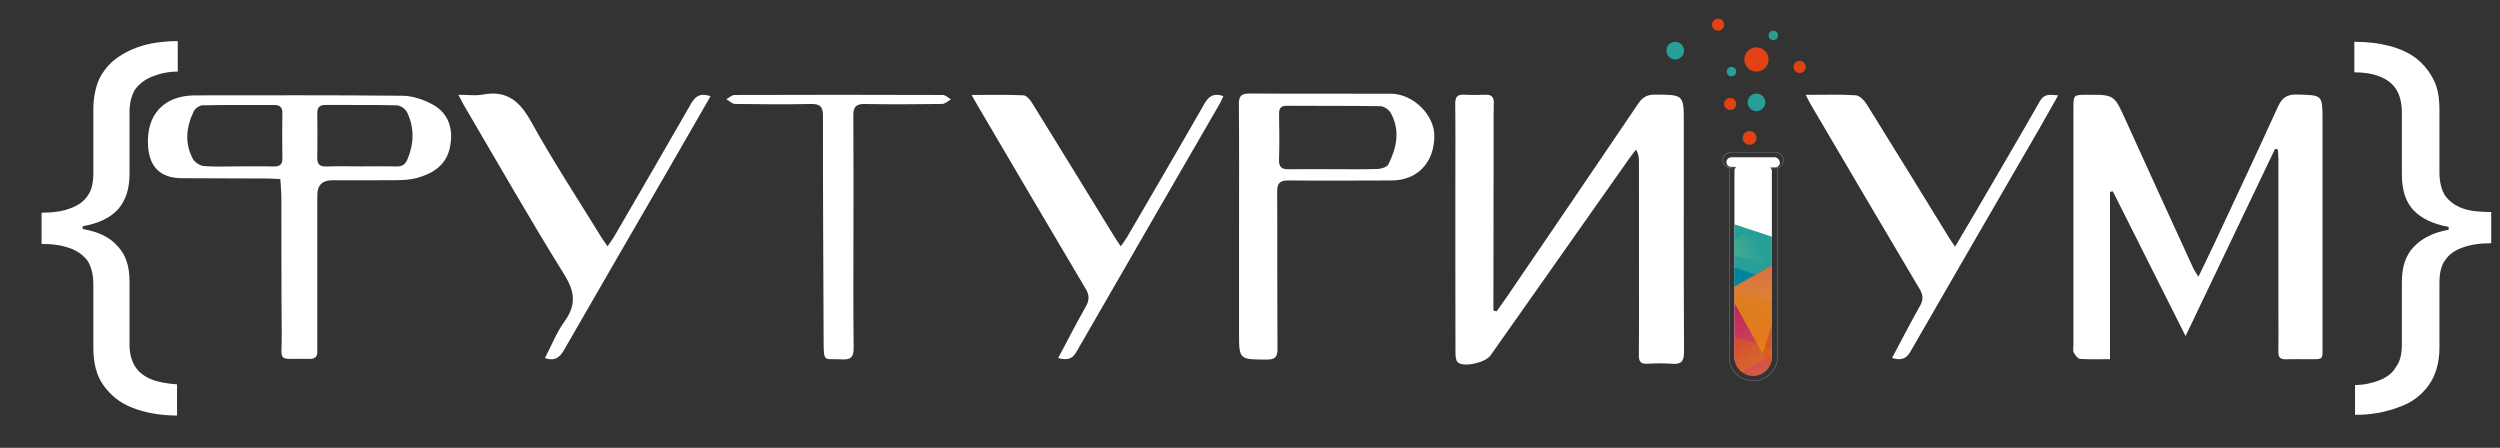 <?xml version="1.0" encoding="UTF-8"?><svg id="_лой_1" xmlns="http://www.w3.org/2000/svg" xmlns:xlink="http://www.w3.org/1999/xlink" viewBox="0 0 6928 1241"><rect x="0" y="0" width="6928" height="1241" fill="#333333" stroke="none"/><defs><style>.cls-1{fill:#279f96;}.cls-2{fill:url(#linear-gradient-7);}.cls-2,.cls-3,.cls-4,.cls-5{fill-opacity:.5;}.cls-6{fill:url(#linear-gradient-2);}.cls-3{fill:url(#linear-gradient-6);}.cls-7{fill:#fff;}.cls-4{fill:url(#linear-gradient-5);}.cls-8{fill:#00839d;}.cls-9{stroke:#fff;stroke-miterlimit:10;stroke-width:.5px;}.cls-9,.cls-10{fill:none;}.cls-11{clip-path:url(#clippath);}.cls-5{fill:url(#linear-gradient-4);}.cls-12{fill:url(#linear-gradient-3);}.cls-13{fill:url(#linear-gradient);}.cls-14{fill:#e24113;}.cls-15{fill:url(#linear-gradient-8);}</style><clipPath id="clippath"><path class="cls-10" d="M4917.659,434.301h-118.565c-8.892,0-16.303,7.41-16.303,16.303s7.41,16.303,16.303,16.303h11.857l-4.446,5.928V990.073c0,28.159,23.713,51.872,51.872,51.872s51.872-23.713,51.872-51.872V471.352l-4.446-5.928h11.857c8.892,0,16.303-7.41,16.303-16.303-1.482-7.41-8.892-14.821-16.303-14.821Z"/></clipPath><linearGradient id="linear-gradient" x1="3638.809" y1="1503.678" x2="3678.519" y2="1686.615" gradientTransform="translate(681.773 1180.23) rotate(-29.341)" gradientUnits="userSpaceOnUse"><stop offset="0" stop-color="#00839d"/><stop offset="1" stop-color="#37a768"/></linearGradient><linearGradient id="linear-gradient-2" x1="3785.298" y1="1624.43" x2="3899.355" y2="1624.43" gradientTransform="translate(681.773 1180.23) rotate(-29.341)" gradientUnits="userSpaceOnUse"><stop offset="0" stop-color="#57b28e"/><stop offset="1" stop-color="#57b28e" stop-opacity="0"/></linearGradient><linearGradient id="linear-gradient-3" x1="3862.92" y1="1684.596" x2="3862.92" y2="2152.701" gradientTransform="translate(681.773 1180.23) rotate(-29.341)" gradientUnits="userSpaceOnUse"><stop offset="0" stop-color="#b81667"/><stop offset="1" stop-color="#ef9829"/></linearGradient><linearGradient id="linear-gradient-4" x1="3657.039" y1="1671.184" x2="3705.947" y2="1900.946" gradientTransform="translate(681.773 1180.23) rotate(-29.341)" gradientUnits="userSpaceOnUse"><stop offset="0" stop-color="#df2115"/><stop offset="1" stop-color="#df7a0e"/></linearGradient><linearGradient id="linear-gradient-5" x1="3992.96" y1="1735.656" x2="3763.198" y2="1784.564" gradientTransform="translate(681.773 1180.23) rotate(-29.341)" gradientUnits="userSpaceOnUse"><stop offset="0" stop-color="#f8bd30"/><stop offset="1" stop-color="#ffe800"/></linearGradient><linearGradient id="linear-gradient-6" x1="3681.762" y1="2107.025" x2="3886.027" y2="1789.507" xlink:href="#linear-gradient-4"/><linearGradient id="linear-gradient-7" x1="3979.779" y1="1880.658" x2="4074.179" y2="1733.916" xlink:href="#linear-gradient-4"/><linearGradient id="linear-gradient-8" x1="3799.237" y1="1629.617" x2="3799.237" y2="1515.561" xlink:href="#linear-gradient-2"/></defs><circle class="cls-14" cx="357.16" cy="1064.657" r="43.755"/><circle class="cls-1" cx="4867.586" cy="283.631" r="24.461" transform="translate(241.347 1823.68) rotate(-21.747)"/><circle class="cls-1" cx="4642.304" cy="140.344" r="24.461" transform="translate(278.402 1730.013) rotate(-21.747)"/><circle class="cls-14" cx="4867.586" cy="164.812" r="33.634"/><circle class="cls-14" cx="4794.796" cy="288.023" r="16.817"/><circle class="cls-14" cx="4761.153" cy="68.373" r="16.817"/><circle class="cls-14" cx="4987.21" cy="185.459" r="16.817"/><circle class="cls-14" cx="4848.475" cy="382.176" r="19.111"/><circle class="cls-1" cx="4798.128" cy="198.455" r="12.995"/><circle class="cls-1" cx="4914.224" cy="98.19" r="12.995"/><path class="cls-7" d="M6524.348,1067.076c27.515,0,51.1-5.896,70.754-13.758,19.654-7.861,35.377-19.654,45.204-37.342,11.792-15.723,15.723-37.342,15.723-60.927v-172.954c0-41.273,9.827-72.719,31.446-96.304,21.619-23.585,53.066-41.273,98.269-49.135v-7.861c-43.239-7.861-76.65-23.585-98.269-47.169-21.619-23.585-31.446-56.996-31.446-98.269v-172.954c0-25.55-5.896-47.169-15.723-62.892-9.827-15.723-25.55-27.515-45.204-35.377-19.654-7.861-43.239-11.792-70.754-11.792V115.83c37.342,0,68.788,3.931,98.269,11.792,29.481,7.862,55.031,19.654,74.684,35.377,19.654,15.723,35.377,35.377,47.169,58.962,11.792,23.585,15.723,51.1,15.723,82.546v172.954c0,27.515,5.896,49.135,15.723,64.858,11.792,15.723,27.515,27.515,49.135,35.377,21.619,7.861,49.135,9.827,78.615,9.827v86.477c-31.446,0-56.996,3.931-78.615,11.792-21.619,7.861-37.342,17.688-49.135,35.377-11.792,15.723-15.723,37.342-15.723,64.858v176.885c0,41.273-9.827,76.65-29.481,104.165-19.654,27.515-47.169,49.135-82.546,60.927-35.377,13.758-74.684,21.619-121.854,21.619v-82.547h-1.964Z"/><path class="cls-7" d="M492.582,1151.588c-49.135,0-90.408-7.861-125.785-21.619-35.377-13.758-60.927-35.377-80.581-62.892-19.654-27.515-27.515-62.892-27.515-104.165v-174.919c0-27.515-5.896-49.135-15.723-64.858-11.792-15.723-27.515-27.515-49.135-35.377-21.619-7.861-47.169-11.792-78.615-11.792v-86.477c31.446,0,58.962-3.931,78.615-11.792,21.619-7.861,37.342-17.688,49.135-35.377,11.792-15.723,15.723-37.342,15.723-64.858v-174.919c0-31.446,5.896-58.962,15.723-82.546,11.792-23.585,27.515-43.238,49.135-58.962,21.619-15.723,47.169-27.515,74.685-35.377,27.515-7.862,60.927-11.792,94.339-11.792v84.511c-27.515,0-51.1,5.896-70.754,13.758-19.654,7.861-35.377,19.654-47.169,35.377-9.827,15.723-15.723,37.342-15.723,62.892v170.988c0,41.273-9.827,72.719-31.446,98.269-21.619,23.585-53.065,39.308-98.269,47.169v7.861c45.204,7.861,76.65,23.585,98.269,49.135,21.619,23.585,31.446,55.031,31.446,96.304v174.919c0,25.55,5.896,45.204,15.723,60.927,9.827,15.723,25.55,27.515,45.204,35.377,19.654,7.861,43.238,11.792,70.754,13.758v86.478h1.965Z"/><path class="cls-9" d="M4858.377,1055.284h0c-37.052,0-66.693-29.641-66.693-66.693V450.603h134.868V988.591c-1.482,37.052-31.123,66.693-68.175,66.693Z"/><path class="cls-9" d="M4920.623,465.462h-124.493c-11.857,0-22.231-10.029-22.231-21.49h0c0-11.461,10.374-21.49,22.231-21.49h124.493c11.857,0,22.231,10.029,22.231,21.49h0c-1.482,12.894-10.374,21.49-22.231,21.49Z"/><path class="cls-7" d="M4917.659,435.783h-118.565c-8.892,0-14.821,5.928-14.821,13.338,0,8.892,5.928,13.338,14.821,13.338h11.857l-4.446,7.41V987.109c0,28.159,23.713,51.872,51.872,51.872s51.872-23.713,51.872-51.872V471.352l-4.446-7.41h11.857c8.892,0,14.821-5.928,14.821-13.338-1.482-8.892-7.41-14.821-14.821-14.821Z"/><g class="cls-11"><g><path class="cls-1" d="M4427.098,496.547l219.345,389.782,355.694-200.078-575.039-189.704Z"/><path class="cls-13" d="M4561.965,736.641l84.477,149.688,136.35-77.067-220.827-72.621Z"/><path class="cls-6" d="M4751.669,696.625l99.298-56.318,51.872,90.406-151.17-34.087Z"/><path class="cls-12" d="M5011.029,678.841l-364.587,204.524,140.796,250.468,226.755,74.103,137.832-492.044-140.796-37.052Z"/><path class="cls-5" d="M4650.889,883.365l105.226,186.74,174.883-97.816-280.11-88.924Z"/><path class="cls-4" d="M4973.978,699.589l-186.74,105.226,97.816,174.883,88.924-280.11Z"/><path class="cls-3" d="M5013.993,1207.936l91.888-330.499-320.125-74.103,228.237,404.603Z"/><path class="cls-2" d="M5110.327,868.544l42.98-154.134-140.796-40.016,97.816,194.15Z"/><path class="cls-8" d="M4914.695,656.61l32.605,57.8,53.354-29.641-85.96-28.159Z"/><path class="cls-8" d="M4717.581,712.928l56.318,99.298,90.406-51.872-146.724-47.426Z"/><path class="cls-15" d="M4747.222,764.8l-56.318-99.298,90.406-51.872-34.087,151.17Z"/></g></g><path class="cls-7" d="M6304.643,412.41c-81.895,171.335-163.789,342.67-248.018,518.888-68.81-136.943-135.151-268.971-201.492-400.999-2.637,.432-5.275,.864-7.912,1.297v463.734c-31.056,0-57.194,1.167-83.087-.828-6.406-.493-13.477-10.434-17.492-17.576-2.73-4.857-.736-12.402-.736-18.745-.013-219.332-.032-438.664,.011-657.996,.007-37.405,.134-37.405,37.623-37.56,76.199-.315,75.374,.057,107.403,70.97,61.807,136.846,124.618,273.24,187.155,409.755,2.926,6.385,7.249,12.132,14.161,23.509,16.883-35.156,32.112-66.166,46.742-97.456,58.242-124.57,117.017-248.902,173.826-374.123,11.541-25.44,25.89-34.054,53.45-33.321,69.856,1.859,69.892,.524,69.892,70.534,0,206.643,.083,413.286-.061,619.93-.034,48.096,4.985,42.623-44.344,43.022-19.052,.154-38.127-.574-57.151,.157-15.124,.581-21.13-5.291-20.811-20.599,.679-32.613,.17-65.251,.169-97.879-.004-145.013,.027-290.026-.064-435.038-.006-9.289-.924-18.577-1.418-27.866-2.616-.604-5.232-1.208-7.848-1.812Z"/><path class="cls-7" d="M4147.365,862.927c10.225-14.467,20.669-28.785,30.641-43.424,120.856-177.437,241.892-354.753,362.063-532.653,12.094-17.904,25.241-24.809,46.646-24.666,79.447,.528,79.452-.147,79.451,79.401,0,211.157-.484,422.317,.604,633.469,.138,26.81-8.101,35.26-33.901,33.062-22.517-1.918-45.366-1.247-67.993-.153-17.806,.861-23.548-5.708-23.318-23.526,.874-67.958,.381-135.934,.384-203.903,.006-111.469,.048-222.938-.086-334.408-.011-9.647-1.219-19.293-7.975-31.531-6.163,7.98-12.64,15.738-18.442,23.971-128.364,182.149-256.626,364.368-384.994,546.514-13.601,19.299-71.373,33.248-89.782,19.805-5.826-4.254-7.25-17.279-7.274-26.298-.415-160.406-.303-320.813-.303-481.22,0-69.782,.537-139.57-.348-209.34-.236-18.582,5.206-26.669,24.504-25.598,19.898,1.104,39.917,.755,59.856,.155,16.185-.487,22.968,6.194,22.484,22.537-.778,26.26-.419,52.555-.451,78.836-.192,154.969-.359,309.937-.532,464.906-.012,10.52-.002,21.04-.002,31.56,2.923,.835,5.845,1.67,8.767,2.505Z"/><path class="cls-7" d="M776.919,496.259c-13.66-.611-25.208-1.527-36.761-1.581-78.937-.369-157.876-.408-236.812-.852-57.609-.324-88.805-29.933-92.986-87.598-6.378-87.977,43.38-141.918,130.99-141.925,191.46-.017,382.93-.946,574.369,1.048,27.565,.287,57.268,10.416,81.965,23.536,43.811,23.274,59.986,65.956,49.319,118.942-10.013,49.737-47.165,73.19-92.295,85.507-17.207,4.696-35.8,5.7-53.79,5.908-59.88,.693-119.773,.255-179.661,.263q-41.824,.006-41.926,40.816c-.044,136.874-.016,273.748-.022,410.622-0,7.251-.461,14.528-.004,21.749,1.052,16.656-7.025,22.249-22.972,21.873-92.302-2.172-74.697,14.195-75.58-72.385-1.267-124.17-.593-248.359-1.03-372.54-.06-17.024-1.744-34.041-2.804-53.384Zm222.823-35.196c32.614,0,65.248-.66,97.835,.285,15.725,.456,25.201-4.737,31.404-19.466,18.561-44.07,19.705-88.192-1.087-131.165-4.349-8.988-18.378-18.563-28.174-18.81-66.091-1.664-132.245-.697-198.376-1.039-16.524-.085-22.198,7.691-22.039,23.283,.415,40.721,.577,81.456-.087,122.17-.299,18.332,6.238,25.847,25.413,25.08,31.658-1.267,63.403-.344,95.111-.338Zm-339.582-.015c32.596,0,65.208-.612,97.781,.251,16.974,.45,24.953-4.756,24.616-22.953-.77-41.593-.707-83.217-.026-124.813,.273-16.656-7.28-22.614-22.74-22.577-66.095,.158-132.202-.505-198.269,.864-8.495,.176-20.724,8.584-24.506,16.416-20.983,43.447-26.172,88.666-2.192,132.56,5.157,9.44,19.53,18.464,30.338,19.345,31.481,2.567,63.307,.911,94.997,.907Z"/><path class="cls-7" d="M3433.636,627.97c.003-113.205,.532-226.415-.442-339.612-.195-22.686,7.073-29.346,29.507-29.192,130.542,.896,261.094,.224,391.641,.533,61.347,.145,120.798,58.508,120.507,117.283-.367,74.216-47.454,123.057-118.75,123.157-95.191,.133-190.388,.882-285.568-.053-23.747-.233-31.387,7.434-31.244,31.219,.872,144.897-.122,289.807,.958,434.702,.181,24.352-7.505,30.679-30.991,30.49-75.613-.609-75.62,.26-75.62-75.099,0-97.809,0-195.619,.003-293.428Zm262.292-159.141c40.776,0,81.583,.851,122.308-.597,10.221-.363,25.633-5.4,29.364-12.902,22.919-46.086,33.174-94.365,6.27-142.507-5.006-8.957-18.624-18.403-28.419-18.568-86.059-1.445-172.157-.414-258.234-1.172-18.591-.164-22.998,7.359-22.665,24.188,.823,41.623,1.28,83.308-.172,124.897-.719,20.584,7.143,27.161,26.504,26.847,41.672-.678,83.361-.208,125.044-.187Z"/><path class="cls-7" d="M1969.07,266.659c-40.474,70.308-79.563,138.482-118.909,206.508-95.192,164.579-190.784,328.928-285.418,493.826-12.097,21.079-24.409,35.608-54.54,25.188,17.815-34.105,31.875-70.591,54.045-101.219,33.102-45.73,29.243-82.283-.74-130.462-95.651-153.698-185.172-311.203-276.994-467.278-4.527-7.694-8.421-15.76-16.295-30.599,25.732,0,47.328,3.225,67.595-.589,67.773-12.755,103.207,19.428,134.878,76.603,60.49,109.198,129.256,213.823,194.669,320.296,4.175,6.795,9.043,13.165,16.215,23.527,7.065-10.244,12.941-17.654,17.642-25.745,71.415-122.903,143.086-245.662,213.584-369.089,12.268-21.478,26.28-30.766,54.268-20.967Z"/><path class="cls-7" d="M5004.031,262.863c49.93,0,94.382-1.686,138.534,1.198,10.892,.711,23.878,14.379,30.704,25.325,76.634,122.878,152.238,246.397,228.175,369.71,4.137,6.718,8.766,13.134,16.446,24.578,23.528-39.892,45.008-75.971,66.158-112.24,56.54-96.958,113.488-193.687,168.971-291.246,12.167-21.395,28.357-17.698,50.631-15.909-20.361,35.89-39.075,69.446-58.315,102.697-116.959,202.131-234.351,404.014-350.622,606.539-12.424,21.64-26.762,25.964-51.381,18.507,26.133-49.119,50.681-97.259,77.292-144.232,9.804-17.304,9.059-30.003-1.067-47.04-100.818-169.629-200.714-339.805-300.797-509.87-4.473-7.601-8.238-15.617-14.728-28.015Z"/><path class="cls-7" d="M2692.458,263.134c52.082,0,98.071-1.148,143.902,1.028,8.537,.405,18.632,12.804,24.303,21.959,76.726,123.865,152.785,248.142,229.064,372.284,4.174,6.793,8.841,13.284,16.074,24.094,7.186-10.361,12.992-17.624,17.62-25.571,71.499-122.772,143.295-245.376,213.798-368.717,12.274-21.472,25.918-31.234,53.072-21.936-3.41,7.184-6.17,14.232-9.916,20.712-132.687,229.57-265.724,458.939-397.806,688.855-12.379,21.547-27.193,21.785-50.321,16.574,26.318-49.328,50.534-96.584,76.668-142.755,10.051-17.757,10.503-31.2-.334-49.423-100.371-168.777-199.647-338.205-299.219-507.456-4.528-7.695-8.853-15.51-16.905-29.647Z"/><path class="cls-7" d="M2365.085,646.128c-.019,106.004-.722,212.016,.495,318.006,.29,25.231-7.774,33.209-32.598,31.757-48.692-2.848-50.346,11.176-50.558-49.638-.724-208.354-2.121-416.708-1.831-625.06,.038-27.19-9.137-33.551-34.395-33.038-69.807,1.418-139.668,.918-209.488-.136-8.07-.122-16.014-8.509-24.017-13.064,7.748-4.09,15.483-11.725,23.244-11.751,192.273-.661,384.549-.663,576.822,.024,7.543,.027,15.056,8.01,22.584,12.287-8.169,4.371-16.286,12.42-24.515,12.536-71.636,1.01-143.305,1.412-214.933,.156-24.284-.426-31.318,8.669-31.148,31.757,.8,108.716,.356,217.441,.337,326.163Z"/></svg>